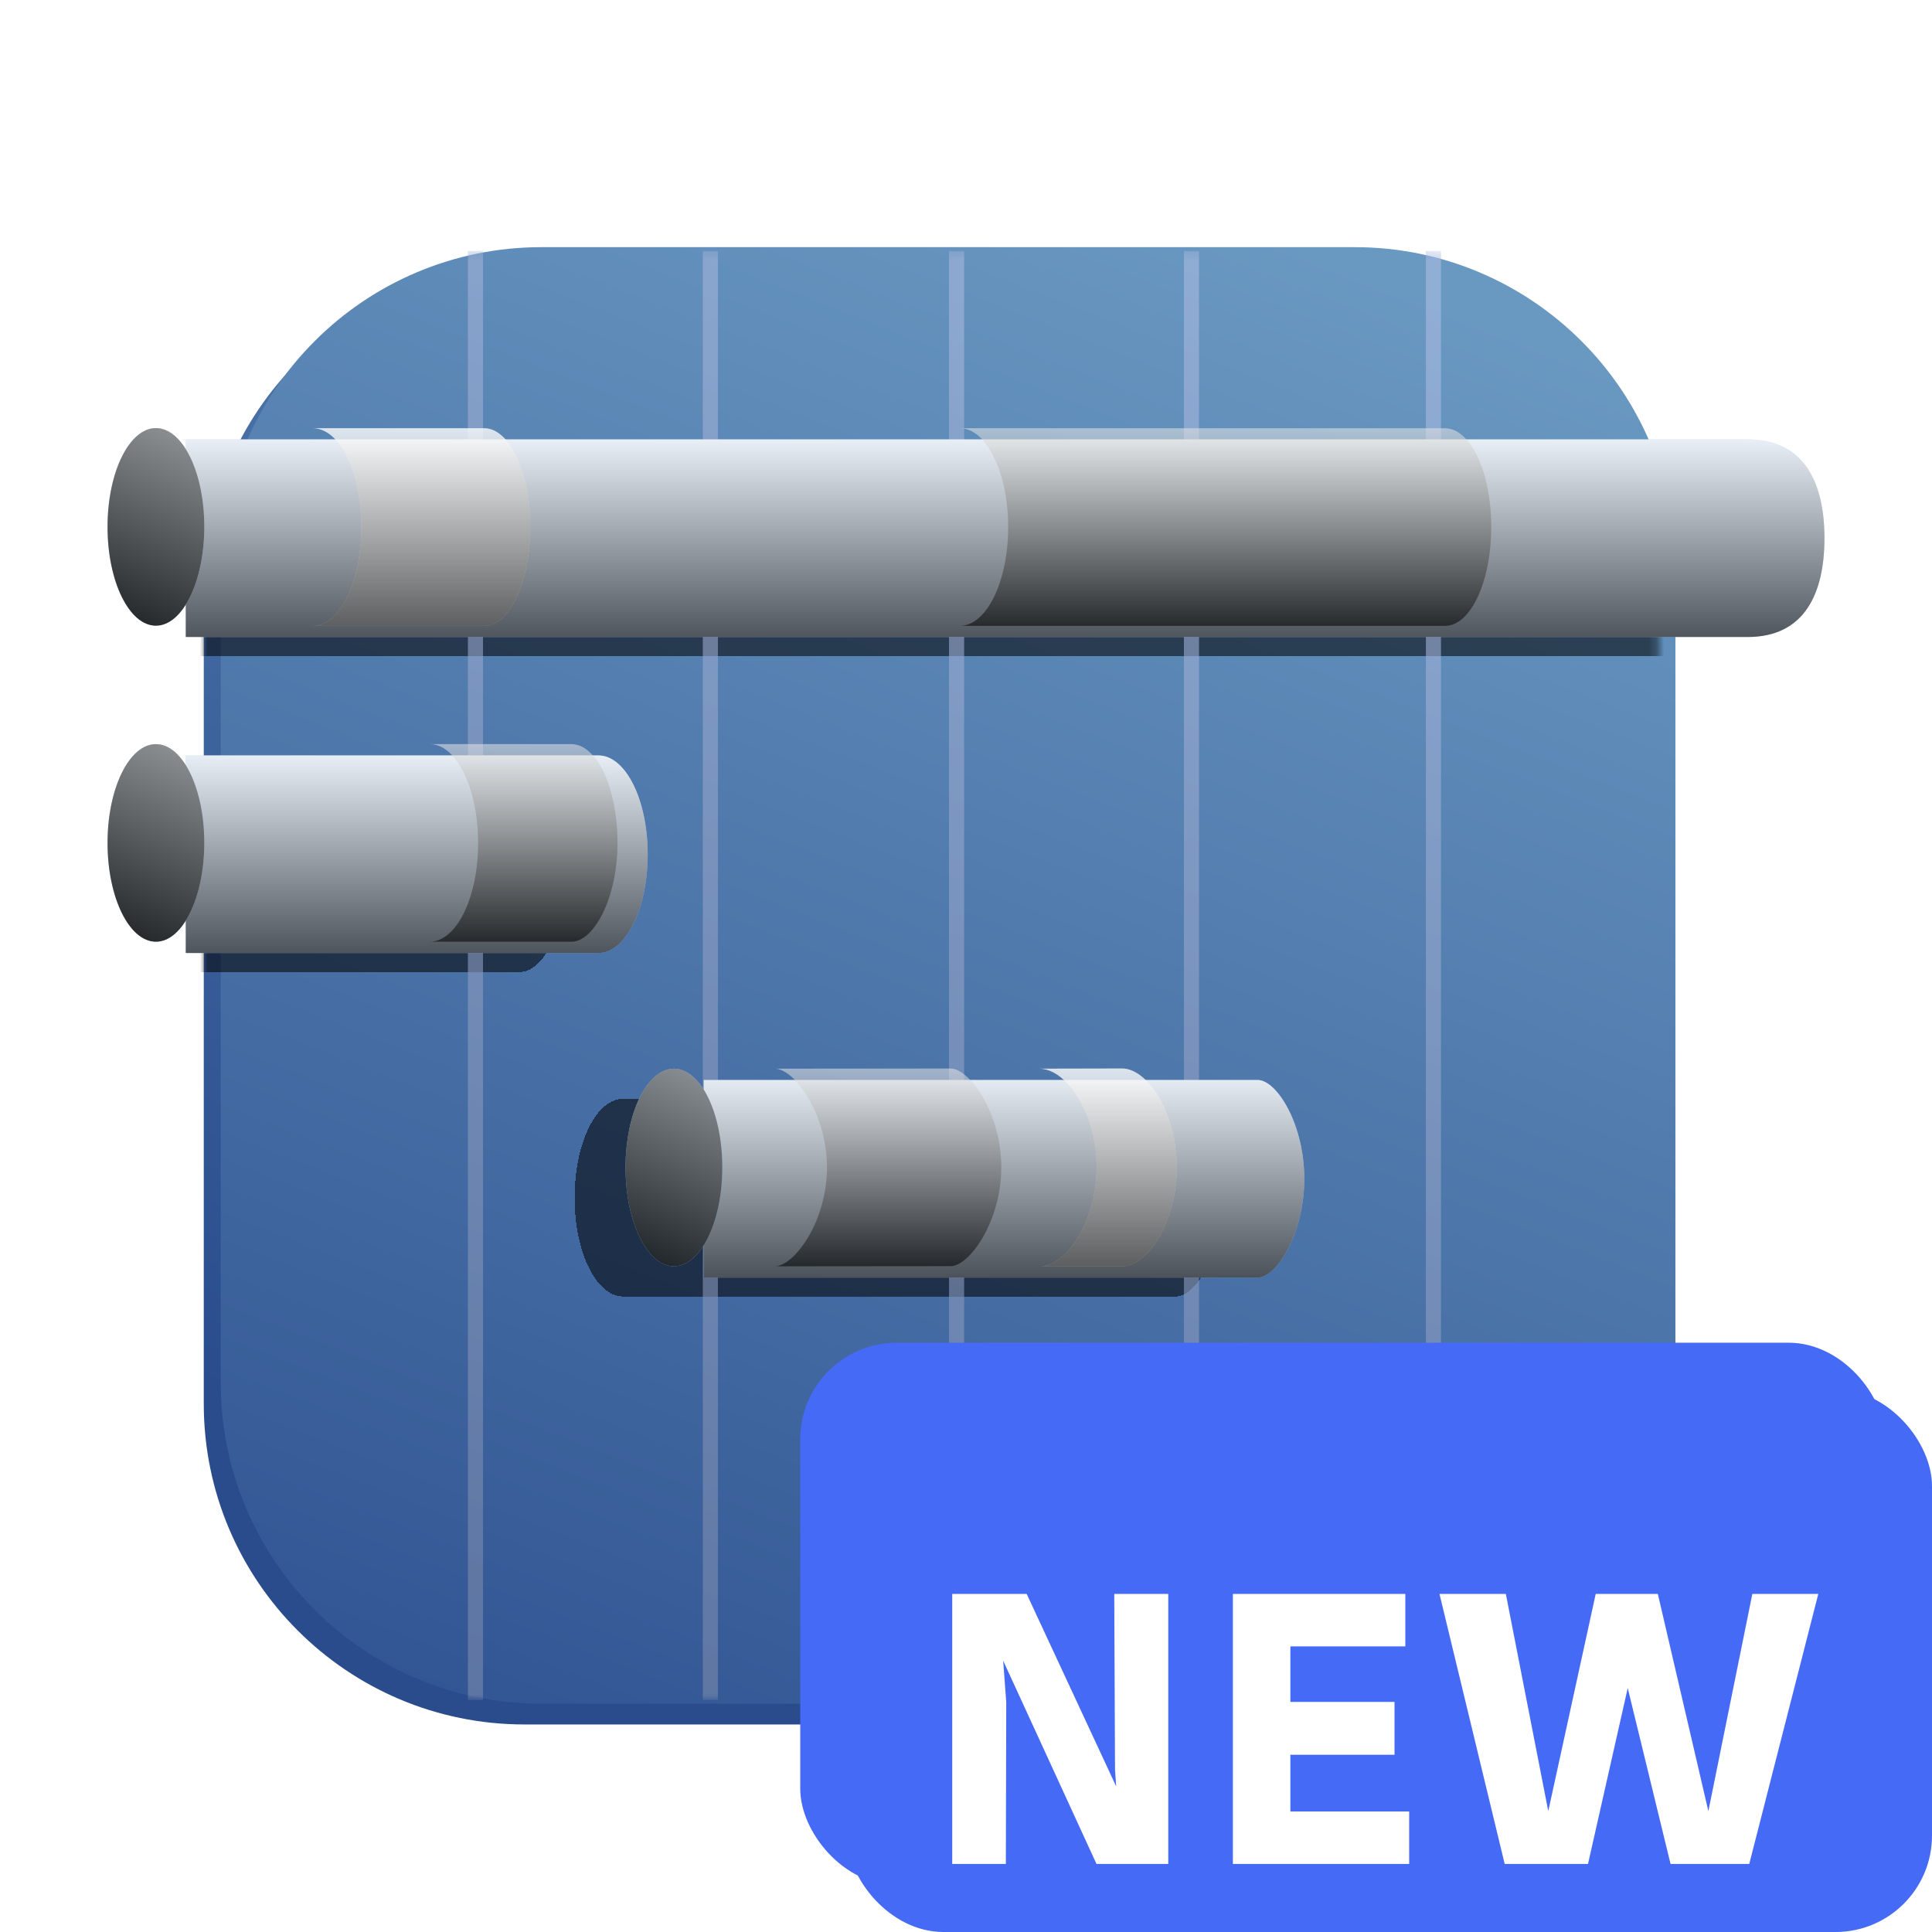 <svg width="256" height="256" viewBox="0 0 256 256" fill="none" xmlns="http://www.w3.org/2000/svg">
<g clip-path="url(#clip0_2635_4593)">
<path d="M27 78C27 54.528 46.028 35.5 69.5 35.5H177.25C200.722 35.5 219.75 54.528 219.75 78V186C219.75 209.472 200.722 228.5 177.25 228.5H69.5C46.028 228.5 27 209.472 27 186V78Z" fill="url(#paint0_linear_2635_4593)"/>
<path d="M29.25 75.25C29.25 51.778 48.278 32.75 71.75 32.75H179.5C202.972 32.75 222 51.778 222 75.25V183.25C222 206.722 202.972 225.75 179.5 225.75H71.75C48.278 225.75 29.25 206.722 29.25 183.25V75.25Z" fill="url(#paint1_linear_2635_4593)"/>
<mask id="mask0_2635_4593" style="mask-type:alpha" maskUnits="userSpaceOnUse" x="27" y="35" width="193" height="194">
<path d="M27 78C27 54.528 46.028 35.5 69.5 35.5H177.25C200.722 35.5 219.75 54.528 219.75 78V186C219.75 209.472 200.722 228.5 177.25 228.5H69.5C46.028 228.5 27 209.472 27 186V78Z" fill="url(#paint2_linear_2635_4593)"/>
</mask>
<g mask="url(#mask0_2635_4593)">
<g filter="url(#filter0_dd_2635_4593)">
<path fill-rule="evenodd" clip-rule="evenodd" d="M227.578 82.906C235.163 82.906 237.75 77.045 237.75 69.816C237.75 62.586 235.163 56.725 227.578 56.725H20.66H20.612V56.725C17.094 56.778 14.25 62.618 14.25 69.816C14.25 77.013 17.094 82.853 20.612 82.906V82.906H20.66H41.845C41.722 82.921 41.599 82.928 41.475 82.928C41.459 82.928 41.443 82.928 41.427 82.928V82.928H41.475H64.16C64.279 82.928 64.396 82.921 64.513 82.906H127.554C127.431 82.921 127.308 82.928 127.183 82.928L127.161 82.928L127.136 82.928V82.928H127.183L191.488 82.928C191.606 82.928 191.724 82.921 191.841 82.906H227.578ZM75.293 98.6L75.298 98.6H75.718C79.089 98.6 81.823 104.461 81.823 111.691C81.823 112.027 81.816 112.361 81.803 112.691C81.669 116.244 80.828 119.402 79.56 121.598C78.458 123.582 77.079 124.781 75.718 124.781H56.949L56.954 124.781H56.944L56.949 124.781H56.902L20.669 124.781L20.66 124.781L20.652 124.781H20.612V124.781C17.094 124.728 14.25 118.888 14.25 111.691C14.25 104.494 17.094 98.653 20.612 98.6V98.6H75.293ZM104.615 141.605H89.299H89.251V141.606C85.733 141.659 82.889 147.499 82.889 154.696C82.889 161.893 85.733 167.734 89.251 167.787V167.787H89.299H137.799L137.766 167.788L137.753 167.788H148.696C148.711 167.788 148.725 167.788 148.74 167.787H162.64C165.187 167.787 168.826 161.926 168.826 154.696C168.826 147.466 165.187 141.605 162.64 141.605H149.048C148.929 141.591 148.81 141.584 148.691 141.584L138.649 141.605H126.254C126.164 141.591 126.077 141.584 125.992 141.584L104.615 141.605Z" fill="black" fill-opacity="0.1" shape-rendering="crispEdges"/>
<path fill-rule="evenodd" clip-rule="evenodd" d="M227.578 82.906C235.163 82.906 237.75 77.045 237.75 69.816C237.75 62.586 235.163 56.725 227.578 56.725H20.66H20.612V56.725C17.094 56.778 14.25 62.618 14.25 69.816C14.25 77.013 17.094 82.853 20.612 82.906V82.906H20.66H41.845C41.722 82.921 41.599 82.928 41.475 82.928C41.459 82.928 41.443 82.928 41.427 82.928V82.928H41.475H64.16C64.279 82.928 64.396 82.921 64.513 82.906H127.554C127.431 82.921 127.308 82.928 127.183 82.928L127.161 82.928L127.136 82.928V82.928H127.183L191.488 82.928C191.606 82.928 191.724 82.921 191.841 82.906H227.578ZM75.293 98.6L75.298 98.6H75.718C79.089 98.6 81.823 104.461 81.823 111.691C81.823 112.027 81.816 112.361 81.803 112.691C81.669 116.244 80.828 119.402 79.56 121.598C78.458 123.582 77.079 124.781 75.718 124.781H56.949L56.954 124.781H56.944L56.949 124.781H56.902L20.669 124.781L20.66 124.781L20.652 124.781H20.612V124.781C17.094 124.728 14.25 118.888 14.25 111.691C14.25 104.494 17.094 98.653 20.612 98.6V98.6H75.293ZM104.615 141.605H89.299H89.251V141.606C85.733 141.659 82.889 147.499 82.889 154.696C82.889 161.893 85.733 167.734 89.251 167.787V167.787H89.299H137.799L137.766 167.788L137.753 167.788H148.696C148.711 167.788 148.725 167.788 148.74 167.787H162.64C165.187 167.787 168.826 161.926 168.826 154.696C168.826 147.466 165.187 141.605 162.64 141.605H149.048C148.929 141.591 148.81 141.584 148.691 141.584L138.649 141.605H126.254C126.164 141.591 126.077 141.584 125.992 141.584L104.615 141.605Z" fill="url(#paint3_linear_2635_4593)" fill-opacity="0.5" style="mix-blend-mode:overlay" shape-rendering="crispEdges"/>
</g>
</g>
<mask id="mask1_2635_4593" style="mask-type:alpha" maskUnits="userSpaceOnUse" x="30" y="33" width="192" height="193">
<rect width="192" height="192" rx="33.75" transform="matrix(-1 0 0 1 222 33.25)" fill="url(#paint4_linear_2635_4593)"/>
</mask>
<g mask="url(#mask1_2635_4593)">
<path opacity="0.6" d="M63 33.25V225.25M94.125 225.25V33.25M126.75 33.25V225.25M157.875 225.25V33.25M189.938 33.25V225.25" stroke="url(#paint5_linear_2635_4593)" stroke-width="2"/>
</g>
<g filter="url(#filter1_ii_2635_4593)">
<path d="M162.64 167.787C165.187 167.787 168.826 161.926 168.826 154.696C168.826 147.466 165.187 141.605 162.64 141.605L89.251 141.605L89.251 167.787L162.64 167.787Z" fill="#BCCEE2"/>
<path d="M162.64 167.787C165.187 167.787 168.826 161.926 168.826 154.696C168.826 147.466 165.187 141.605 162.64 141.605L89.251 141.605L89.251 167.787L162.64 167.787Z" fill="url(#paint6_linear_2635_4593)" fill-opacity="0.6" style="mix-blend-mode:overlay"/>
</g>
<ellipse cx="13.091" cy="6.41" rx="13.091" ry="6.41" transform="matrix(4.28089e-08 1 1 -4.46329e-08 82.889 141.605)" fill="#A5BFD5"/>
<ellipse cx="13.091" cy="6.41" rx="13.091" ry="6.41" transform="matrix(4.28089e-08 1 1 -4.46329e-08 82.889 141.605)" fill="url(#paint7_linear_2635_4593)" fill-opacity="0.8" style="mix-blend-mode:overlay"/>
<path d="M109.583 154.675C109.583 161.905 105.218 167.787 102.678 167.787L125.992 167.766C128.412 167.766 132.67 161.905 132.67 154.675C132.67 147.445 128.412 141.584 125.992 141.584L102.671 141.607C105.212 141.607 109.583 147.445 109.583 154.675Z" fill="black" fill-opacity="0.1"/>
<path d="M109.583 154.675C109.583 161.905 105.218 167.787 102.678 167.787L125.992 167.766C128.412 167.766 132.67 161.905 132.67 154.675C132.67 147.445 128.412 141.584 125.992 141.584L102.671 141.607C105.212 141.607 109.583 147.445 109.583 154.675Z" fill="url(#paint8_linear_2635_4593)" fill-opacity="0.5" style="mix-blend-mode:overlay"/>
<path d="M145.306 154.675C145.306 161.905 141.293 167.788 137.753 167.788H148.696C152.068 167.788 155.934 161.905 155.934 154.675C155.934 147.445 152.063 141.584 148.691 141.584L137.737 141.607C141.277 141.607 145.306 147.445 145.306 154.675Z" fill="white" fill-opacity="0.6"/>
<path d="M145.306 154.675C145.306 161.905 141.293 167.788 137.753 167.788H148.696C152.068 167.788 155.934 161.905 155.934 154.675C155.934 147.445 152.063 141.584 148.691 141.584L137.737 141.607C141.277 141.607 145.306 147.445 145.306 154.675Z" fill="url(#paint9_linear_2635_4593)" fill-opacity="0.5" style="mix-blend-mode:overlay"/>
<g filter="url(#filter2_ii_2635_4593)">
<path d="M75.293 124.781C78.899 124.781 81.822 118.92 81.822 111.691C81.822 104.461 78.899 98.6 75.293 98.6L20.612 98.6L20.612 124.781L75.293 124.781Z" fill="#C3D4E6"/>
<path d="M75.293 124.781C78.899 124.781 81.822 118.92 81.822 111.691C81.822 104.461 78.899 98.6 75.293 98.6L20.612 98.6L20.612 124.781L75.293 124.781Z" fill="url(#paint10_linear_2635_4593)" fill-opacity="0.6" style="mix-blend-mode:overlay"/>
</g>
<path d="M63.36 111.691C63.36 118.92 60.49 124.781 56.949 124.781H75.718C78.727 124.781 81.823 118.92 81.823 111.691C81.823 104.461 79.089 98.6 75.718 98.6L56.949 98.6C60.49 98.6 63.36 104.461 63.36 111.691Z" fill="black" fill-opacity="0.1"/>
<path d="M63.36 111.691C63.36 118.92 60.49 124.781 56.949 124.781H75.718C78.727 124.781 81.823 118.92 81.823 111.691C81.823 104.461 79.089 98.6 75.718 98.6L56.949 98.6C60.49 98.6 63.36 104.461 63.36 111.691Z" fill="url(#paint11_linear_2635_4593)" fill-opacity="0.5" style="mix-blend-mode:overlay"/>
<path d="M56.902 98.6C56.917 98.6 56.933 98.6 56.949 98.6L56.902 98.6V98.6Z" fill="black" fill-opacity="0.1"/>
<path d="M56.902 98.6C56.917 98.6 56.933 98.6 56.949 98.6L56.902 98.6V98.6Z" fill="url(#paint12_linear_2635_4593)" fill-opacity="0.5" style="mix-blend-mode:overlay"/>
<path d="M56.902 124.781V124.781H56.949C56.933 124.781 56.917 124.781 56.902 124.781Z" fill="black" fill-opacity="0.1"/>
<path d="M56.902 124.781V124.781H56.949C56.933 124.781 56.917 124.781 56.902 124.781Z" fill="url(#paint13_linear_2635_4593)" fill-opacity="0.5" style="mix-blend-mode:overlay"/>
<ellipse cx="13.091" cy="6.41" rx="13.091" ry="6.41" transform="matrix(4.35273e-08 1 1 -4.38962e-08 14.25 98.6)" fill="#B7C9D8"/>
<ellipse cx="13.091" cy="6.41" rx="13.091" ry="6.41" transform="matrix(4.35273e-08 1 1 -4.38962e-08 14.25 98.6)" fill="url(#paint14_linear_2635_4593)" fill-opacity="0.8" style="mix-blend-mode:overlay"/>
<g filter="url(#filter3_ii_2635_4593)">
<path d="M227.578 82.906C235.163 82.906 237.75 77.046 237.75 69.816C237.75 62.586 235.163 56.725 227.578 56.725L20.612 56.725L20.612 82.906L227.578 82.906Z" fill="#C9D8E8"/>
<path d="M227.578 82.906C235.163 82.906 237.75 77.046 237.75 69.816C237.75 62.586 235.163 56.725 227.578 56.725L20.612 56.725L20.612 82.906L227.578 82.906Z" fill="url(#paint15_linear_2635_4593)" fill-opacity="0.6" style="mix-blend-mode:overlay"/>
</g>
<path d="M47.885 69.837C47.885 77.067 45.015 82.928 41.475 82.928H64.16C67.532 82.928 70.266 77.067 70.266 69.837C70.266 62.607 67.532 56.746 64.16 56.746L41.475 56.746C45.015 56.746 47.885 62.607 47.885 69.837Z" fill="white" fill-opacity="0.6"/>
<path d="M47.885 69.837C47.885 77.067 45.015 82.928 41.475 82.928H64.16C67.532 82.928 70.266 77.067 70.266 69.837C70.266 62.607 67.532 56.746 64.16 56.746L41.475 56.746C45.015 56.746 47.885 62.607 47.885 69.837Z" fill="url(#paint16_linear_2635_4593)" fill-opacity="0.5" style="mix-blend-mode:overlay"/>
<path d="M41.427 56.746C41.443 56.746 41.459 56.746 41.475 56.746L41.427 56.746V56.746Z" fill="white" fill-opacity="0.6"/>
<path d="M41.427 56.746C41.443 56.746 41.459 56.746 41.475 56.746L41.427 56.746V56.746Z" fill="url(#paint17_linear_2635_4593)" fill-opacity="0.5" style="mix-blend-mode:overlay"/>
<path d="M41.427 82.928V82.928H41.475C41.459 82.928 41.443 82.928 41.427 82.928Z" fill="white" fill-opacity="0.6"/>
<path d="M41.427 82.928V82.928H41.475C41.459 82.928 41.443 82.928 41.427 82.928Z" fill="url(#paint18_linear_2635_4593)" fill-opacity="0.5" style="mix-blend-mode:overlay"/>
<ellipse cx="13.091" cy="6.41" rx="13.091" ry="6.41" transform="matrix(4.28089e-08 1 1 -4.46329e-08 14.25 56.725)" fill="#B7C9D8"/>
<ellipse cx="13.091" cy="6.41" rx="13.091" ry="6.41" transform="matrix(4.28089e-08 1 1 -4.46329e-08 14.25 56.725)" fill="url(#paint19_linear_2635_4593)" fill-opacity="0.8" style="mix-blend-mode:overlay"/>
<path d="M133.594 69.837C133.594 77.067 130.724 82.928 127.183 82.928L191.488 82.928C194.86 82.928 197.593 77.067 197.593 69.837C197.593 62.607 194.86 56.746 191.488 56.746L127.183 56.746C130.724 56.746 133.594 62.607 133.594 69.837Z" fill="black" fill-opacity="0.1"/>
<path d="M133.594 69.837C133.594 77.067 130.724 82.928 127.183 82.928L191.488 82.928C194.86 82.928 197.593 77.067 197.593 69.837C197.593 62.607 194.86 56.746 191.488 56.746L127.183 56.746C130.724 56.746 133.594 62.607 133.594 69.837Z" fill="url(#paint20_linear_2635_4593)" fill-opacity="0.5" style="mix-blend-mode:overlay"/>
<path d="M127.136 56.746C127.152 56.746 127.168 56.746 127.183 56.746L127.136 56.746V56.746Z" fill="black" fill-opacity="0.1"/>
<path d="M127.136 56.746C127.152 56.746 127.168 56.746 127.183 56.746L127.136 56.746V56.746Z" fill="url(#paint21_linear_2635_4593)" fill-opacity="0.5" style="mix-blend-mode:overlay"/>
<path d="M127.136 82.928V82.928H127.183C127.168 82.928 127.152 82.928 127.136 82.928Z" fill="black" fill-opacity="0.1"/>
<path d="M127.136 82.928V82.928H127.183C127.168 82.928 127.152 82.928 127.136 82.928Z" fill="url(#paint22_linear_2635_4593)" fill-opacity="0.5" style="mix-blend-mode:overlay"/>
<g filter="url(#filter4_dd_2635_4593)">
<rect x="112.236" y="184.118" width="143.764" height="71.882" rx="12.779" fill="#456AF6"/>
</g>
<rect x="112.236" y="184.118" width="143.764" height="71.882" rx="12.779" fill="#456AF6"/>
<g filter="url(#filter5_dd_2635_4593)">
<path d="M128.46 239.149V203.368H138.326L150.185 228.875L150.031 226.677L149.929 203.368H157.085V239.149H147.578L135.208 212.211L135.617 217.681L135.566 239.149H128.46ZM165.649 239.149V203.368H188.498V210.32H173.266V217.681H187.067V224.684H173.266V232.198H189.009V239.149H165.649ZM201.663 239.149L193.024 203.368H201.816L207.439 232.147L213.726 203.368H221.956L228.652 232.147L234.479 203.368H243.22L234.07 239.149H223.642L217.969 215.841L212.704 239.149H201.663Z" fill="white"/>
</g>
</g>
<defs>
<filter id="filter0_dd_2635_4593" x="-0.75" y="48.725" width="244" height="131.563" filterUnits="userSpaceOnUse" color-interpolation-filters="sRGB">
<feFlood flood-opacity="0" result="BackgroundImageFix"/>
<feColorMatrix in="SourceAlpha" type="matrix" values="0 0 0 0 0 0 0 0 0 0 0 0 0 0 0 0 0 0 127 0" result="hardAlpha"/>
<feOffset dx="-4.75" dy="2.25"/>
<feGaussianBlur stdDeviation="5.125"/>
<feComposite in2="hardAlpha" operator="out"/>
<feColorMatrix type="matrix" values="0 0 0 0 0 0 0 0 0 0 0 0 0 0 0 0 0 0 0.25 0"/>
<feBlend mode="normal" in2="BackgroundImageFix" result="effect1_dropShadow_2635_4593"/>
<feColorMatrix in="SourceAlpha" type="matrix" values="0 0 0 0 0 0 0 0 0 0 0 0 0 0 0 0 0 0 127 0" result="hardAlpha"/>
<feOffset dx="-2" dy="1.75"/>
<feGaussianBlur stdDeviation="1.5"/>
<feComposite in2="hardAlpha" operator="out"/>
<feColorMatrix type="matrix" values="0 0 0 0 0 0 0 0 0 0 0 0 0 0 0 0 0 0 0.09 0"/>
<feBlend mode="normal" in2="effect1_dropShadow_2635_4593" result="effect2_dropShadow_2635_4593"/>
<feBlend mode="normal" in="SourceGraphic" in2="effect2_dropShadow_2635_4593" result="shape"/>
</filter>
<filter id="filter1_ii_2635_4593" x="89.251" y="138.605" width="83.575" height="33.682" filterUnits="userSpaceOnUse" color-interpolation-filters="sRGB">
<feFlood flood-opacity="0" result="BackgroundImageFix"/>
<feBlend mode="normal" in="SourceGraphic" in2="BackgroundImageFix" result="shape"/>
<feColorMatrix in="SourceAlpha" type="matrix" values="0 0 0 0 0 0 0 0 0 0 0 0 0 0 0 0 0 0 127 0" result="hardAlpha"/>
<feOffset dx="4" dy="-3"/>
<feGaussianBlur stdDeviation="2.5"/>
<feComposite in2="hardAlpha" operator="arithmetic" k2="-1" k3="1"/>
<feColorMatrix type="matrix" values="0 0 0 0 0 0 0 0 0 0 0 0 0 0 0 0 0 0 0.2 0"/>
<feBlend mode="overlay" in2="shape" result="effect1_innerShadow_2635_4593"/>
<feColorMatrix in="SourceAlpha" type="matrix" values="0 0 0 0 0 0 0 0 0 0 0 0 0 0 0 0 0 0 127 0" result="hardAlpha"/>
<feOffset dy="4.5"/>
<feGaussianBlur stdDeviation="3.125"/>
<feComposite in2="hardAlpha" operator="arithmetic" k2="-1" k3="1"/>
<feColorMatrix type="matrix" values="0 0 0 0 1 0 0 0 0 1 0 0 0 0 1 0 0 0 0.18 0"/>
<feBlend mode="overlay" in2="effect1_innerShadow_2635_4593" result="effect2_innerShadow_2635_4593"/>
</filter>
<filter id="filter2_ii_2635_4593" x="20.612" y="95.6" width="65.21" height="33.682" filterUnits="userSpaceOnUse" color-interpolation-filters="sRGB">
<feFlood flood-opacity="0" result="BackgroundImageFix"/>
<feBlend mode="normal" in="SourceGraphic" in2="BackgroundImageFix" result="shape"/>
<feColorMatrix in="SourceAlpha" type="matrix" values="0 0 0 0 0 0 0 0 0 0 0 0 0 0 0 0 0 0 127 0" result="hardAlpha"/>
<feOffset dx="4" dy="-3"/>
<feGaussianBlur stdDeviation="2.5"/>
<feComposite in2="hardAlpha" operator="arithmetic" k2="-1" k3="1"/>
<feColorMatrix type="matrix" values="0 0 0 0 0 0 0 0 0 0 0 0 0 0 0 0 0 0 0.2 0"/>
<feBlend mode="overlay" in2="shape" result="effect1_innerShadow_2635_4593"/>
<feColorMatrix in="SourceAlpha" type="matrix" values="0 0 0 0 0 0 0 0 0 0 0 0 0 0 0 0 0 0 127 0" result="hardAlpha"/>
<feOffset dy="4.5"/>
<feGaussianBlur stdDeviation="3.125"/>
<feComposite in2="hardAlpha" operator="arithmetic" k2="-1" k3="1"/>
<feColorMatrix type="matrix" values="0 0 0 0 1 0 0 0 0 1 0 0 0 0 1 0 0 0 0.18 0"/>
<feBlend mode="overlay" in2="effect1_innerShadow_2635_4593" result="effect2_innerShadow_2635_4593"/>
</filter>
<filter id="filter3_ii_2635_4593" x="20.612" y="53.725" width="221.138" height="33.682" filterUnits="userSpaceOnUse" color-interpolation-filters="sRGB">
<feFlood flood-opacity="0" result="BackgroundImageFix"/>
<feBlend mode="normal" in="SourceGraphic" in2="BackgroundImageFix" result="shape"/>
<feColorMatrix in="SourceAlpha" type="matrix" values="0 0 0 0 0 0 0 0 0 0 0 0 0 0 0 0 0 0 127 0" result="hardAlpha"/>
<feOffset dx="4" dy="-3"/>
<feGaussianBlur stdDeviation="2.5"/>
<feComposite in2="hardAlpha" operator="arithmetic" k2="-1" k3="1"/>
<feColorMatrix type="matrix" values="0 0 0 0 0 0 0 0 0 0 0 0 0 0 0 0 0 0 0.2 0"/>
<feBlend mode="overlay" in2="shape" result="effect1_innerShadow_2635_4593"/>
<feColorMatrix in="SourceAlpha" type="matrix" values="0 0 0 0 0 0 0 0 0 0 0 0 0 0 0 0 0 0 127 0" result="hardAlpha"/>
<feOffset dy="4.5"/>
<feGaussianBlur stdDeviation="3.125"/>
<feComposite in2="hardAlpha" operator="arithmetic" k2="-1" k3="1"/>
<feColorMatrix type="matrix" values="0 0 0 0 1 0 0 0 0 1 0 0 0 0 1 0 0 0 0.18 0"/>
<feBlend mode="overlay" in2="effect1_innerShadow_2635_4593" result="effect2_innerShadow_2635_4593"/>
</filter>
<filter id="filter4_dd_2635_4593" x="101.236" y="173.118" width="155.764" height="83.882" filterUnits="userSpaceOnUse" color-interpolation-filters="sRGB">
<feFlood flood-opacity="0" result="BackgroundImageFix"/>
<feColorMatrix in="SourceAlpha" type="matrix" values="0 0 0 0 0 0 0 0 0 0 0 0 0 0 0 0 0 0 127 0" result="hardAlpha"/>
<feOffset dx="-5" dy="-5"/>
<feGaussianBlur stdDeviation="3"/>
<feComposite in2="hardAlpha" operator="out"/>
<feColorMatrix type="matrix" values="0 0 0 0 0 0 0 0 0 0 0 0 0 0 0 0 0 0 0.25 0"/>
<feBlend mode="overlay" in2="BackgroundImageFix" result="effect1_dropShadow_2635_4593"/>
<feColorMatrix in="SourceAlpha" type="matrix" values="0 0 0 0 0 0 0 0 0 0 0 0 0 0 0 0 0 0 127 0" result="hardAlpha"/>
<feOffset dx="-1.2" dy="-1.2"/>
<feGaussianBlur stdDeviation="1"/>
<feComposite in2="hardAlpha" operator="out"/>
<feColorMatrix type="matrix" values="0 0 0 0 0 0 0 0 0 0 0 0 0 0 0 0 0 0 0.25 0"/>
<feBlend mode="overlay" in2="effect1_dropShadow_2635_4593" result="effect2_dropShadow_2635_4593"/>
<feBlend mode="normal" in="SourceGraphic" in2="effect2_dropShadow_2635_4593" result="shape"/>
</filter>
<filter id="filter5_dd_2635_4593" x="114.426" y="198.146" width="138.259" height="59.281" filterUnits="userSpaceOnUse" color-interpolation-filters="sRGB">
<feFlood flood-opacity="0" result="BackgroundImageFix"/>
<feColorMatrix in="SourceAlpha" type="matrix" values="0 0 0 0 0 0 0 0 0 0 0 0 0 0 0 0 0 0 127 0" result="hardAlpha"/>
<feOffset dy="1.306"/>
<feGaussianBlur stdDeviation="1.958"/>
<feComposite in2="hardAlpha" operator="out"/>
<feColorMatrix type="matrix" values="0 0 0 0 0.075 0 0 0 0 0.132 0 0 0 0 0.308 0 0 0 0.4 0"/>
<feBlend mode="normal" in2="BackgroundImageFix" result="effect1_dropShadow_2635_4593"/>
<feColorMatrix in="SourceAlpha" type="matrix" values="0 0 0 0 0 0 0 0 0 0 0 0 0 0 0 0 0 0 127 0" result="hardAlpha"/>
<feOffset dx="-2.285" dy="6.528"/>
<feGaussianBlur stdDeviation="5.875"/>
<feComposite in2="hardAlpha" operator="out"/>
<feColorMatrix type="matrix" values="0 0 0 0 0.054 0 0 0 0 0.118 0 0 0 0 0.317 0 0 0 0.33 0"/>
<feBlend mode="overlay" in2="effect1_dropShadow_2635_4593" result="effect2_dropShadow_2635_4593"/>
<feBlend mode="normal" in="SourceGraphic" in2="effect2_dropShadow_2635_4593" result="shape"/>
</filter>
<linearGradient id="paint0_linear_2635_4593" x1="231.625" y1="-3.25" x2="120.547" y2="228.523" gradientUnits="userSpaceOnUse">
<stop stop-color="#6998C1"/>
<stop offset="1" stop-color="#2A4C8D"/>
</linearGradient>
<linearGradient id="paint1_linear_2635_4593" x1="204" y1="45.125" x2="111.923" y2="280.394" gradientUnits="userSpaceOnUse">
<stop stop-color="#6998C1"/>
<stop offset="1" stop-color="#2A4C8D"/>
</linearGradient>
<linearGradient id="paint2_linear_2635_4593" x1="231.625" y1="-3.25" x2="120.547" y2="228.523" gradientUnits="userSpaceOnUse">
<stop stop-color="#6998C1"/>
<stop offset="1" stop-color="#2A4C8D"/>
</linearGradient>
<linearGradient id="paint3_linear_2635_4593" x1="106.005" y1="75.676" x2="106.005" y2="56.74" gradientUnits="userSpaceOnUse">
<stop/>
<stop offset="1" stop-color="white"/>
</linearGradient>
<linearGradient id="paint4_linear_2635_4593" x1="30.75" y1="8.125" x2="129.625" y2="192" gradientUnits="userSpaceOnUse">
<stop stop-color="#E7EBF5"/>
<stop offset="1" stop-color="#C4CCDE"/>
</linearGradient>
<linearGradient id="paint5_linear_2635_4593" x1="171.75" y1="33.25" x2="96.75" y2="225.25" gradientUnits="userSpaceOnUse">
<stop stop-color="#ABBCE3"/>
<stop offset="1" stop-color="#7B8AAD"/>
</linearGradient>
<linearGradient id="paint6_linear_2635_4593" x1="120.082" y1="167.787" x2="120.082" y2="141.605" gradientUnits="userSpaceOnUse">
<stop/>
<stop offset="1" stop-color="white"/>
</linearGradient>
<linearGradient id="paint7_linear_2635_4593" x1="26.182" y1="4.407" x2="-20.578" y2="23.921" gradientUnits="userSpaceOnUse">
<stop/>
<stop offset="1" stop-color="white"/>
</linearGradient>
<linearGradient id="paint8_linear_2635_4593" x1="89.786" y1="167.767" x2="89.786" y2="141.585" gradientUnits="userSpaceOnUse">
<stop/>
<stop offset="1" stop-color="white"/>
</linearGradient>
<linearGradient id="paint9_linear_2635_4593" x1="142.332" y1="167.766" x2="142.332" y2="141.584" gradientUnits="userSpaceOnUse">
<stop/>
<stop offset="1" stop-color="white"/>
</linearGradient>
<linearGradient id="paint10_linear_2635_4593" x1="64.256" y1="124.781" x2="64.256" y2="98.6" gradientUnits="userSpaceOnUse">
<stop/>
<stop offset="1" stop-color="white"/>
</linearGradient>
<linearGradient id="paint11_linear_2635_4593" x1="43.27" y1="124.781" x2="43.27" y2="98.6" gradientUnits="userSpaceOnUse">
<stop/>
<stop offset="1" stop-color="white"/>
</linearGradient>
<linearGradient id="paint12_linear_2635_4593" x1="43.27" y1="124.781" x2="43.27" y2="98.6" gradientUnits="userSpaceOnUse">
<stop/>
<stop offset="1" stop-color="white"/>
</linearGradient>
<linearGradient id="paint13_linear_2635_4593" x1="43.27" y1="124.781" x2="43.27" y2="98.6" gradientUnits="userSpaceOnUse">
<stop/>
<stop offset="1" stop-color="white"/>
</linearGradient>
<linearGradient id="paint14_linear_2635_4593" x1="26.182" y1="4.407" x2="-20.578" y2="23.921" gradientUnits="userSpaceOnUse">
<stop/>
<stop offset="1" stop-color="white"/>
</linearGradient>
<linearGradient id="paint15_linear_2635_4593" x1="112.422" y1="82.906" x2="112.422" y2="56.725" gradientUnits="userSpaceOnUse">
<stop/>
<stop offset="1" stop-color="white"/>
</linearGradient>
<linearGradient id="paint16_linear_2635_4593" x1="56.663" y1="82.928" x2="56.663" y2="56.746" gradientUnits="userSpaceOnUse">
<stop/>
<stop offset="1" stop-color="white"/>
</linearGradient>
<linearGradient id="paint17_linear_2635_4593" x1="56.663" y1="82.928" x2="56.663" y2="56.746" gradientUnits="userSpaceOnUse">
<stop/>
<stop offset="1" stop-color="white"/>
</linearGradient>
<linearGradient id="paint18_linear_2635_4593" x1="56.663" y1="82.928" x2="56.663" y2="56.746" gradientUnits="userSpaceOnUse">
<stop/>
<stop offset="1" stop-color="white"/>
</linearGradient>
<linearGradient id="paint19_linear_2635_4593" x1="26.182" y1="4.407" x2="-20.578" y2="23.921" gradientUnits="userSpaceOnUse">
<stop/>
<stop offset="1" stop-color="white"/>
</linearGradient>
<linearGradient id="paint20_linear_2635_4593" x1="106.005" y1="82.928" x2="106.005" y2="56.746" gradientUnits="userSpaceOnUse">
<stop/>
<stop offset="1" stop-color="white"/>
</linearGradient>
<linearGradient id="paint21_linear_2635_4593" x1="106.005" y1="82.928" x2="106.005" y2="56.746" gradientUnits="userSpaceOnUse">
<stop/>
<stop offset="1" stop-color="white"/>
</linearGradient>
<linearGradient id="paint22_linear_2635_4593" x1="106.005" y1="82.928" x2="106.005" y2="56.746" gradientUnits="userSpaceOnUse">
<stop/>
<stop offset="1" stop-color="white"/>
</linearGradient>
<clipPath id="clip0_2635_4593">
<rect width="256" height="256" fill="white"/>
</clipPath>
</defs>
</svg>

